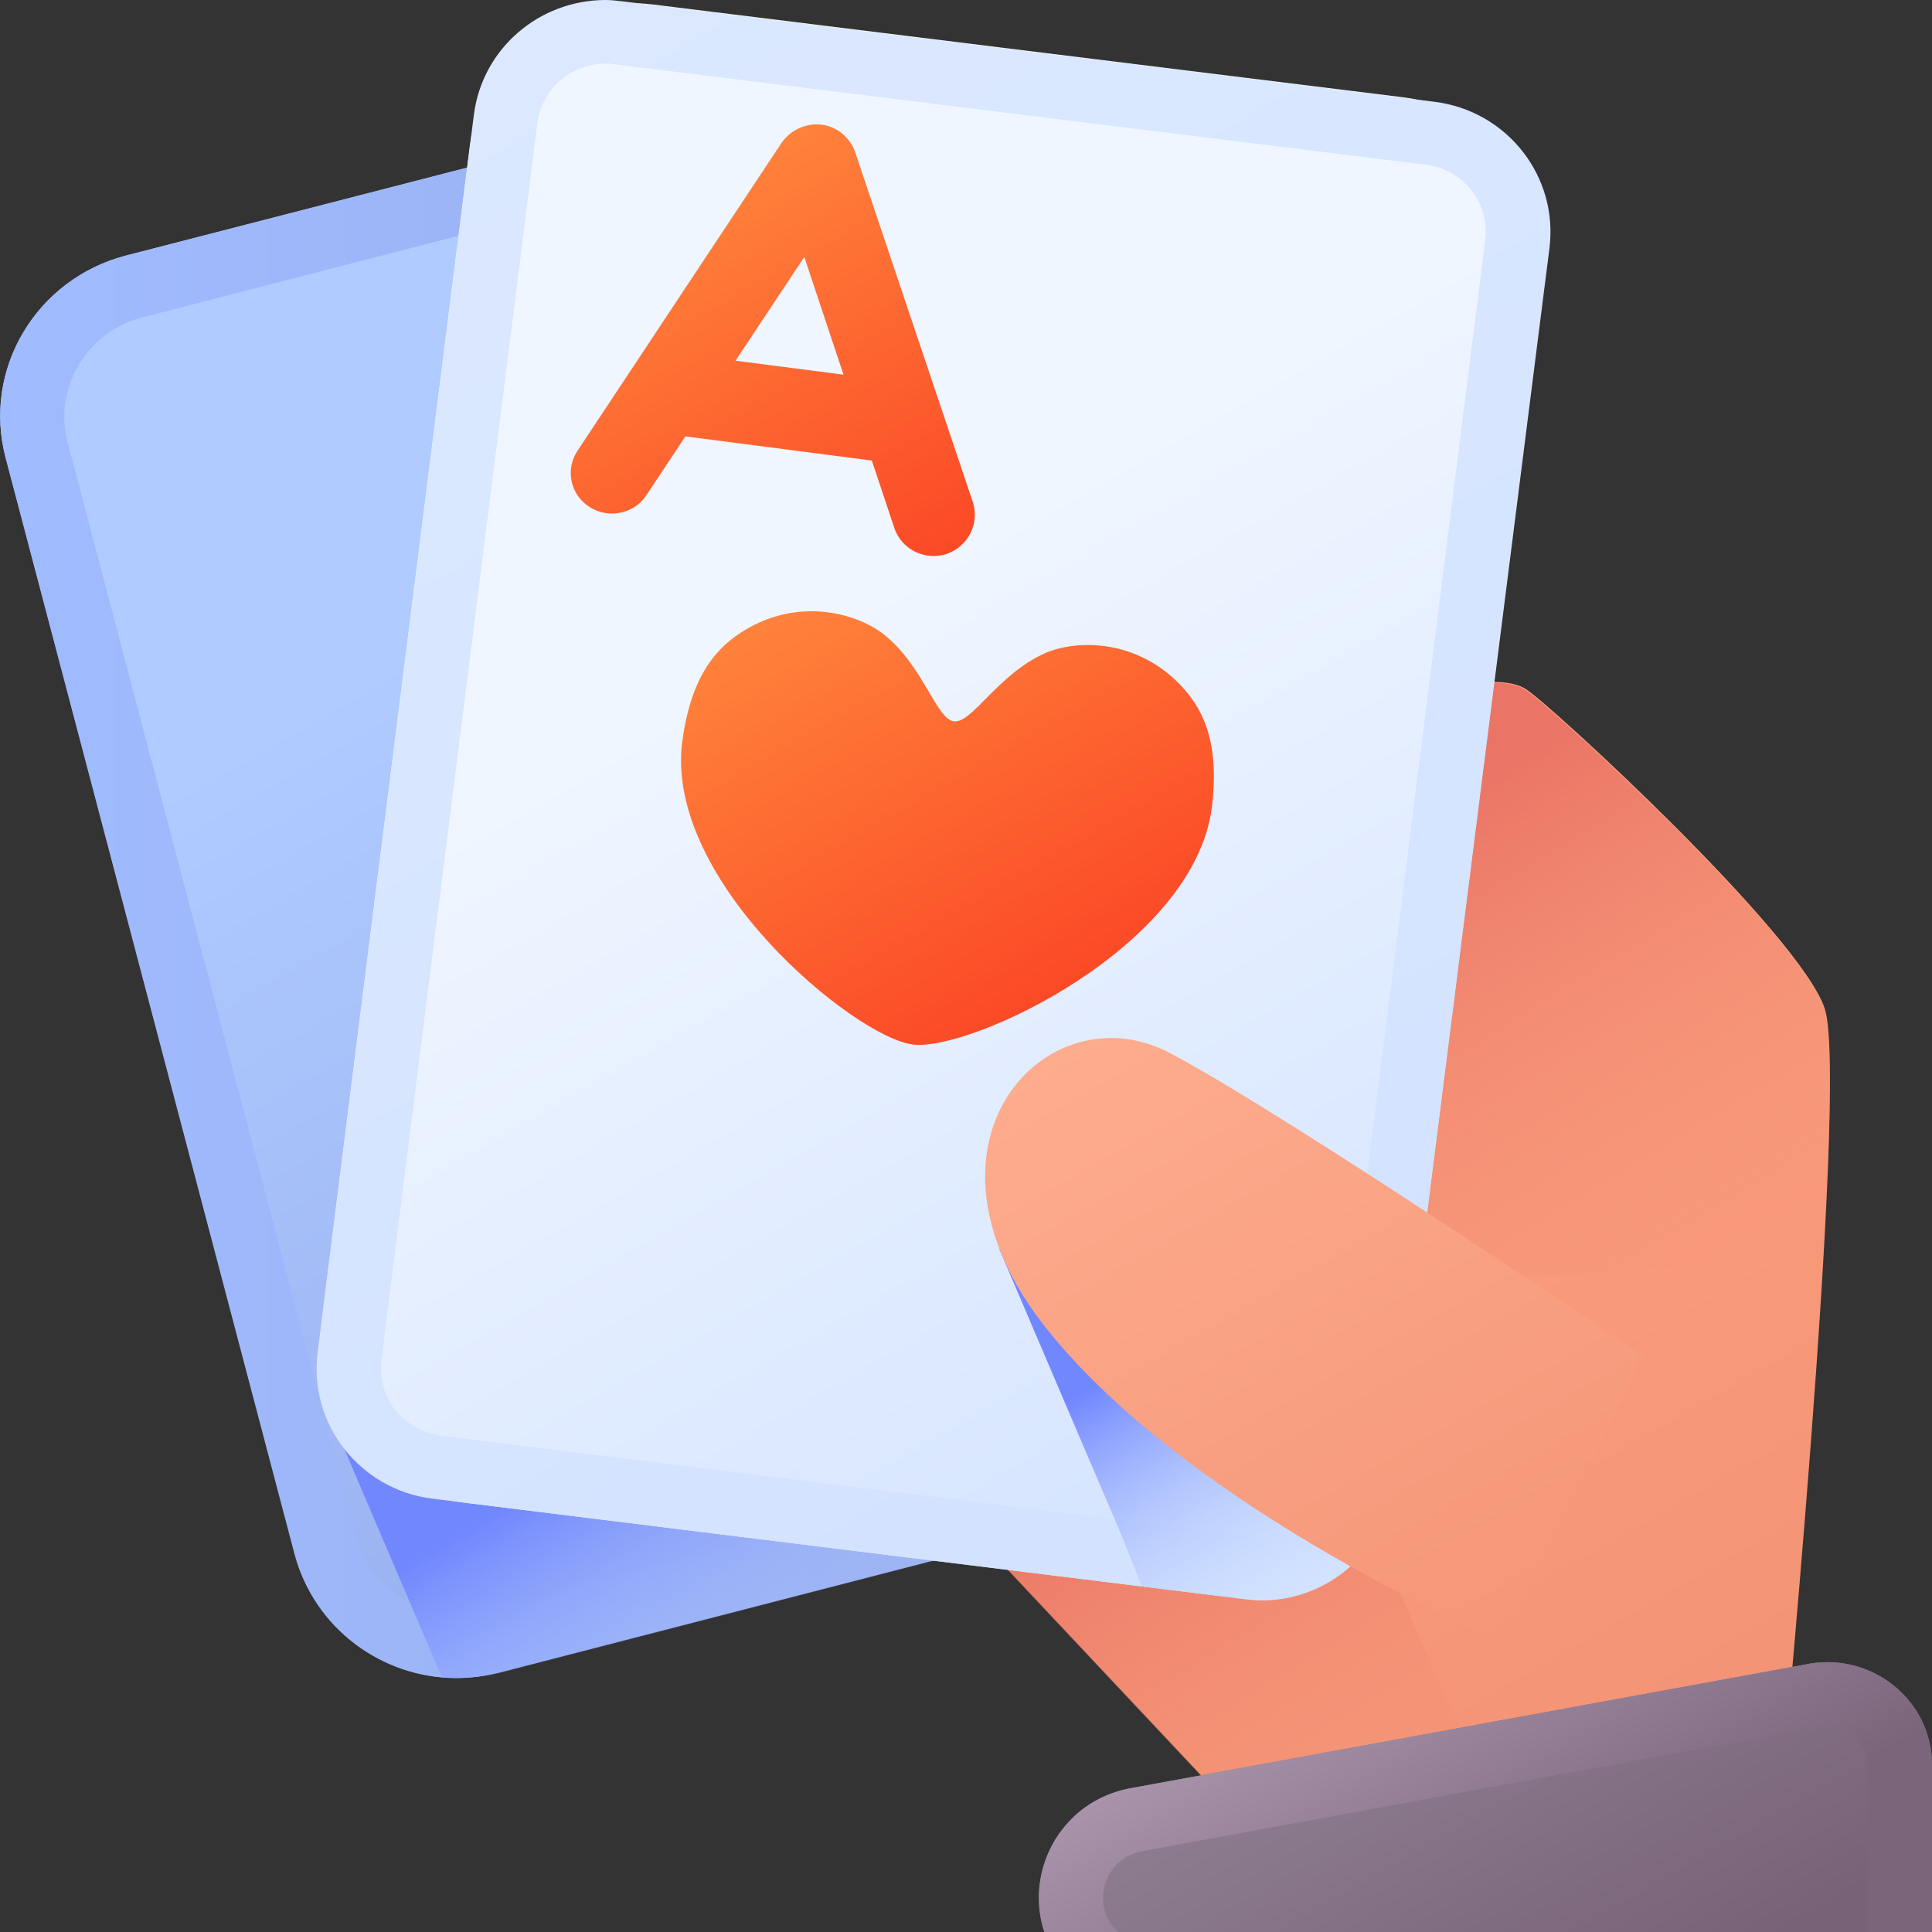 <svg width="40" height="40" viewBox="0 0 40 40" fill="none" xmlns="http://www.w3.org/2000/svg">
<rect x="0" y="0" width="40" height="40" fill="#333333" stroke="none"/>
<g clip-path="url(#clip0_7_430)">
<g clip-path="url(#clip1_7_430)">
<path d="M25.438 37.364L18.582 30.055L29.724 14.263C29.724 14.263 31.055 13.934 31.587 14.263C32.106 14.593 37.258 19.334 37.777 20.875C38.296 22.416 36.819 37.693 36.819 37.693L25.438 37.364Z" fill="url(#paint0_linear_7_430)"/>
<path d="M19.088 30.608L25.438 37.377L30.948 37.535L27.434 29.357C27.434 29.343 22.815 29.607 19.088 30.608Z" fill="url(#paint1_linear_7_430)"/>
<path d="M23.987 22.403L24.546 27.012L37.75 25.985C37.897 23.469 37.95 21.402 37.764 20.888C37.245 19.347 32.093 14.606 31.574 14.277C31.388 14.158 31.108 14.132 30.829 14.132C30.296 14.395 29.75 14.685 29.218 15.001L23.987 22.403Z" fill="url(#paint2_linear_7_430)"/>
<path d="M37.351 34.467L23.414 37.022C21.671 37.338 20.912 39.392 22.043 40.749L23.068 41.987H40V36.534C40 35.178 38.709 34.164 37.351 34.467Z" fill="url(#paint3_linear_7_430)"/>
<path d="M37.844 35.731C38.243 35.731 38.669 36.047 38.669 36.547V40.683H23.694L23.068 39.919C22.735 39.524 22.842 39.116 22.895 38.958C22.948 38.8 23.148 38.418 23.654 38.325L37.657 35.757C37.724 35.744 37.79 35.731 37.844 35.731ZM37.844 34.414C37.684 34.414 37.511 34.427 37.351 34.467L23.414 37.022C21.671 37.338 20.912 39.392 22.043 40.749L23.068 41.987H40V36.534C40 35.349 39.002 34.414 37.844 34.414Z" fill="url(#paint4_linear_7_430)"/>
<path d="M16.945 1.594L2.596 5.294C0.745 5.782 -0.373 7.652 0.12 9.483L6.11 32.175C6.589 34.006 8.493 35.112 10.343 34.625L24.692 30.924C26.542 30.45 27.661 28.566 27.168 26.736L21.165 4.043C20.686 2.213 18.795 1.119 16.945 1.594Z" fill="url(#paint5_linear_7_430)"/>
<path d="M17.81 2.805C18.782 2.805 19.634 3.464 19.887 4.386L25.864 27.065C26.01 27.618 25.93 28.184 25.637 28.672C25.344 29.159 24.878 29.515 24.333 29.646L9.997 33.347C9.824 33.4 9.637 33.413 9.451 33.413C8.479 33.413 7.627 32.755 7.374 31.833L1.398 9.153C1.105 8.034 1.797 6.862 2.942 6.572L17.278 2.871C17.451 2.818 17.637 2.805 17.81 2.805ZM17.81 1.488C17.517 1.488 17.225 1.528 16.932 1.607L2.596 5.294C0.745 5.782 -0.373 7.652 0.12 9.496L6.097 32.175C6.509 33.716 7.907 34.743 9.451 34.743C9.744 34.743 10.037 34.704 10.329 34.625L24.666 30.924C26.516 30.45 27.634 28.566 27.155 26.736L21.178 4.056C20.765 2.502 19.354 1.488 17.81 1.488Z" fill="url(#paint6_linear_7_430)"/>
<path d="M6.656 28.896L9.145 34.717C9.531 34.756 9.93 34.73 10.329 34.638L23.508 31.24L23.068 27.644L6.656 28.896Z" fill="url(#paint7_linear_7_430)"/>
<path d="M29.058 2.015L13.511 0.092C11.647 -0.132 9.97 1.172 9.73 3.003L6.656 27.381C6.429 29.212 7.734 30.884 9.584 31.108L25.145 33.031C26.995 33.255 28.686 31.964 28.912 30.134L31.987 5.755C32.226 3.925 30.922 2.252 29.058 2.015Z" fill="url(#paint8_linear_7_430)"/>
<path d="M12.539 1.317C12.592 1.317 12.659 1.317 12.712 1.33L29.524 3.411C30.296 3.503 30.855 4.214 30.749 4.978L27.514 30.595C27.421 31.293 26.822 31.819 26.116 31.819C26.063 31.819 25.997 31.819 25.943 31.806L9.131 29.725C8.759 29.673 8.426 29.488 8.186 29.198C7.96 28.909 7.854 28.54 7.894 28.171L11.128 2.542C11.221 1.844 11.82 1.317 12.539 1.317ZM12.539 0C11.168 0 9.983 1.001 9.81 2.384L6.576 28C6.389 29.488 7.454 30.845 8.958 31.029L25.77 33.11C25.89 33.123 25.997 33.136 26.116 33.136C27.488 33.136 28.659 32.136 28.832 30.753L32.08 5.136C32.266 3.648 31.201 2.292 29.697 2.107L12.872 0.026C12.765 0.013 12.646 0 12.539 0Z" fill="url(#paint9_linear_7_430)"/>
<path d="M28.872 30.515L29.551 25.168L20.686 25.853L23.228 31.806L23.641 32.847L25.544 33.084C27.181 33.281 28.672 32.136 28.872 30.515Z" fill="url(#paint10_linear_7_430)"/>
<path d="M31.148 34.019C31.148 34.019 24.719 31.332 21.671 27.513C18.622 23.693 21.671 20.44 24.24 21.81C26.809 23.18 34.01 28.079 34.01 28.079L31.148 34.019Z" fill="url(#paint11_linear_7_430)"/>
<path d="M18.902 21.626C17.704 21.481 13.764 18.254 14.123 15.37C14.283 14.158 14.709 13.499 15.348 13.091C16.492 12.354 17.704 12.683 18.276 13.118C19.115 13.763 19.381 14.896 19.754 14.935C20.127 14.975 20.659 13.96 21.631 13.526C22.283 13.236 23.547 13.223 24.466 14.211C24.985 14.764 25.238 15.501 25.091 16.713C24.719 19.61 20.1 21.77 18.902 21.626Z" fill="url(#paint12_linear_7_430)"/>
<path d="M20.14 10.391L17.704 3.148C17.597 2.845 17.331 2.621 17.012 2.581C16.692 2.542 16.373 2.687 16.186 2.95L11.953 9.338C11.7 9.72 11.807 10.246 12.206 10.497C12.592 10.747 13.125 10.642 13.378 10.26L14.19 9.035L18.05 9.535L18.516 10.931C18.636 11.287 18.968 11.511 19.328 11.511C19.421 11.511 19.501 11.498 19.594 11.471C20.047 11.313 20.286 10.839 20.14 10.391ZM15.228 7.468L16.652 5.321L17.464 7.757L15.228 7.468Z" fill="url(#paint13_linear_7_430)"/>
</g>
</g>
<defs>
<linearGradient id="paint0_linear_7_430" x1="23.674" y1="17.729" x2="35.509" y2="38.447" gradientUnits="userSpaceOnUse">
<stop stop-color="#FEA281"/>
<stop offset="1" stop-color="#F29274"/>
</linearGradient>
<linearGradient id="paint1_linear_7_430" x1="22.41" y1="28.598" x2="28.635" y2="38.919" gradientUnits="userSpaceOnUse">
<stop offset="0.117" stop-color="#EA7465"/>
<stop offset="1" stop-color="#F49576" stop-opacity="0"/>
</linearGradient>
<linearGradient id="paint2_linear_7_430" x1="26.632" y1="16.552" x2="33.769" y2="28.384" gradientUnits="userSpaceOnUse">
<stop offset="0.117" stop-color="#EA7465"/>
<stop offset="1" stop-color="#F49576" stop-opacity="0"/>
</linearGradient>
<linearGradient id="paint3_linear_7_430" x1="28.448" y1="33.998" x2="34.736" y2="45.006" gradientUnits="userSpaceOnUse">
<stop stop-color="#908093"/>
<stop offset="0.743" stop-color="#786278"/>
</linearGradient>
<linearGradient id="paint4_linear_7_430" x1="28.448" y1="33.998" x2="34.736" y2="45.006" gradientUnits="userSpaceOnUse">
<stop stop-color="#A893AB"/>
<stop offset="0.57" stop-color="#7A657B"/>
</linearGradient>
<linearGradient id="paint5_linear_7_430" x1="5.205" y1="3.664" x2="21.796" y2="32.708" gradientUnits="userSpaceOnUse">
<stop offset="0.302" stop-color="#AFCBFF"/>
<stop offset="1" stop-color="#95AAED"/>
</linearGradient>
<linearGradient id="paint6_linear_7_430" x1="0.002" y1="18.11" x2="27.267" y2="18.11" gradientUnits="userSpaceOnUse">
<stop stop-color="#A0BBFF"/>
<stop offset="0.642" stop-color="#99B0F0"/>
</linearGradient>
<linearGradient id="paint7_linear_7_430" x1="12.525" y1="25.349" x2="18.052" y2="34.513" gradientUnits="userSpaceOnUse">
<stop offset="0.369" stop-color="#7187FE"/>
<stop offset="1" stop-color="#BED4FF" stop-opacity="0"/>
</linearGradient>
<linearGradient id="paint8_linear_7_430" x1="10.325" y1="1.133" x2="28.047" y2="32.156" gradientUnits="userSpaceOnUse">
<stop offset="0.374" stop-color="#F0F6FF"/>
<stop offset="1" stop-color="#D2E2FF"/>
</linearGradient>
<linearGradient id="paint9_linear_7_430" x1="10.198" y1="0.916" x2="28.17" y2="32.376" gradientUnits="userSpaceOnUse">
<stop stop-color="#DBE8FF"/>
<stop offset="1" stop-color="#D2E2FF"/>
</linearGradient>
<linearGradient id="paint10_linear_7_430" x1="23.583" y1="24.11" x2="28.405" y2="32.106" gradientUnits="userSpaceOnUse">
<stop offset="0.369" stop-color="#7187FE"/>
<stop offset="1" stop-color="#BED4FF" stop-opacity="0"/>
</linearGradient>
<linearGradient id="paint11_linear_7_430" x1="23.675" y1="20.742" x2="31.234" y2="33.975" gradientUnits="userSpaceOnUse">
<stop stop-color="#FEAC8E"/>
<stop offset="1" stop-color="#F59678"/>
</linearGradient>
<linearGradient id="paint12_linear_7_430" x1="17.264" y1="11.992" x2="22.099" y2="20.456" gradientUnits="userSpaceOnUse">
<stop stop-color="#FF823B"/>
<stop offset="1" stop-color="#FB4926"/>
</linearGradient>
<linearGradient id="paint13_linear_7_430" x1="13.489" y1="4.383" x2="18.047" y2="12.362" gradientUnits="userSpaceOnUse">
<stop stop-color="#FF823B"/>
<stop offset="1" stop-color="#FB4926"/>
</linearGradient>
<clipPath id="clip0_7_430">
<rect width="40" height="40" fill="white"/>
</clipPath>
<clipPath id="clip1_7_430">
<rect width="40" height="42" fill="white"/>
</clipPath>
</defs>
</svg>
